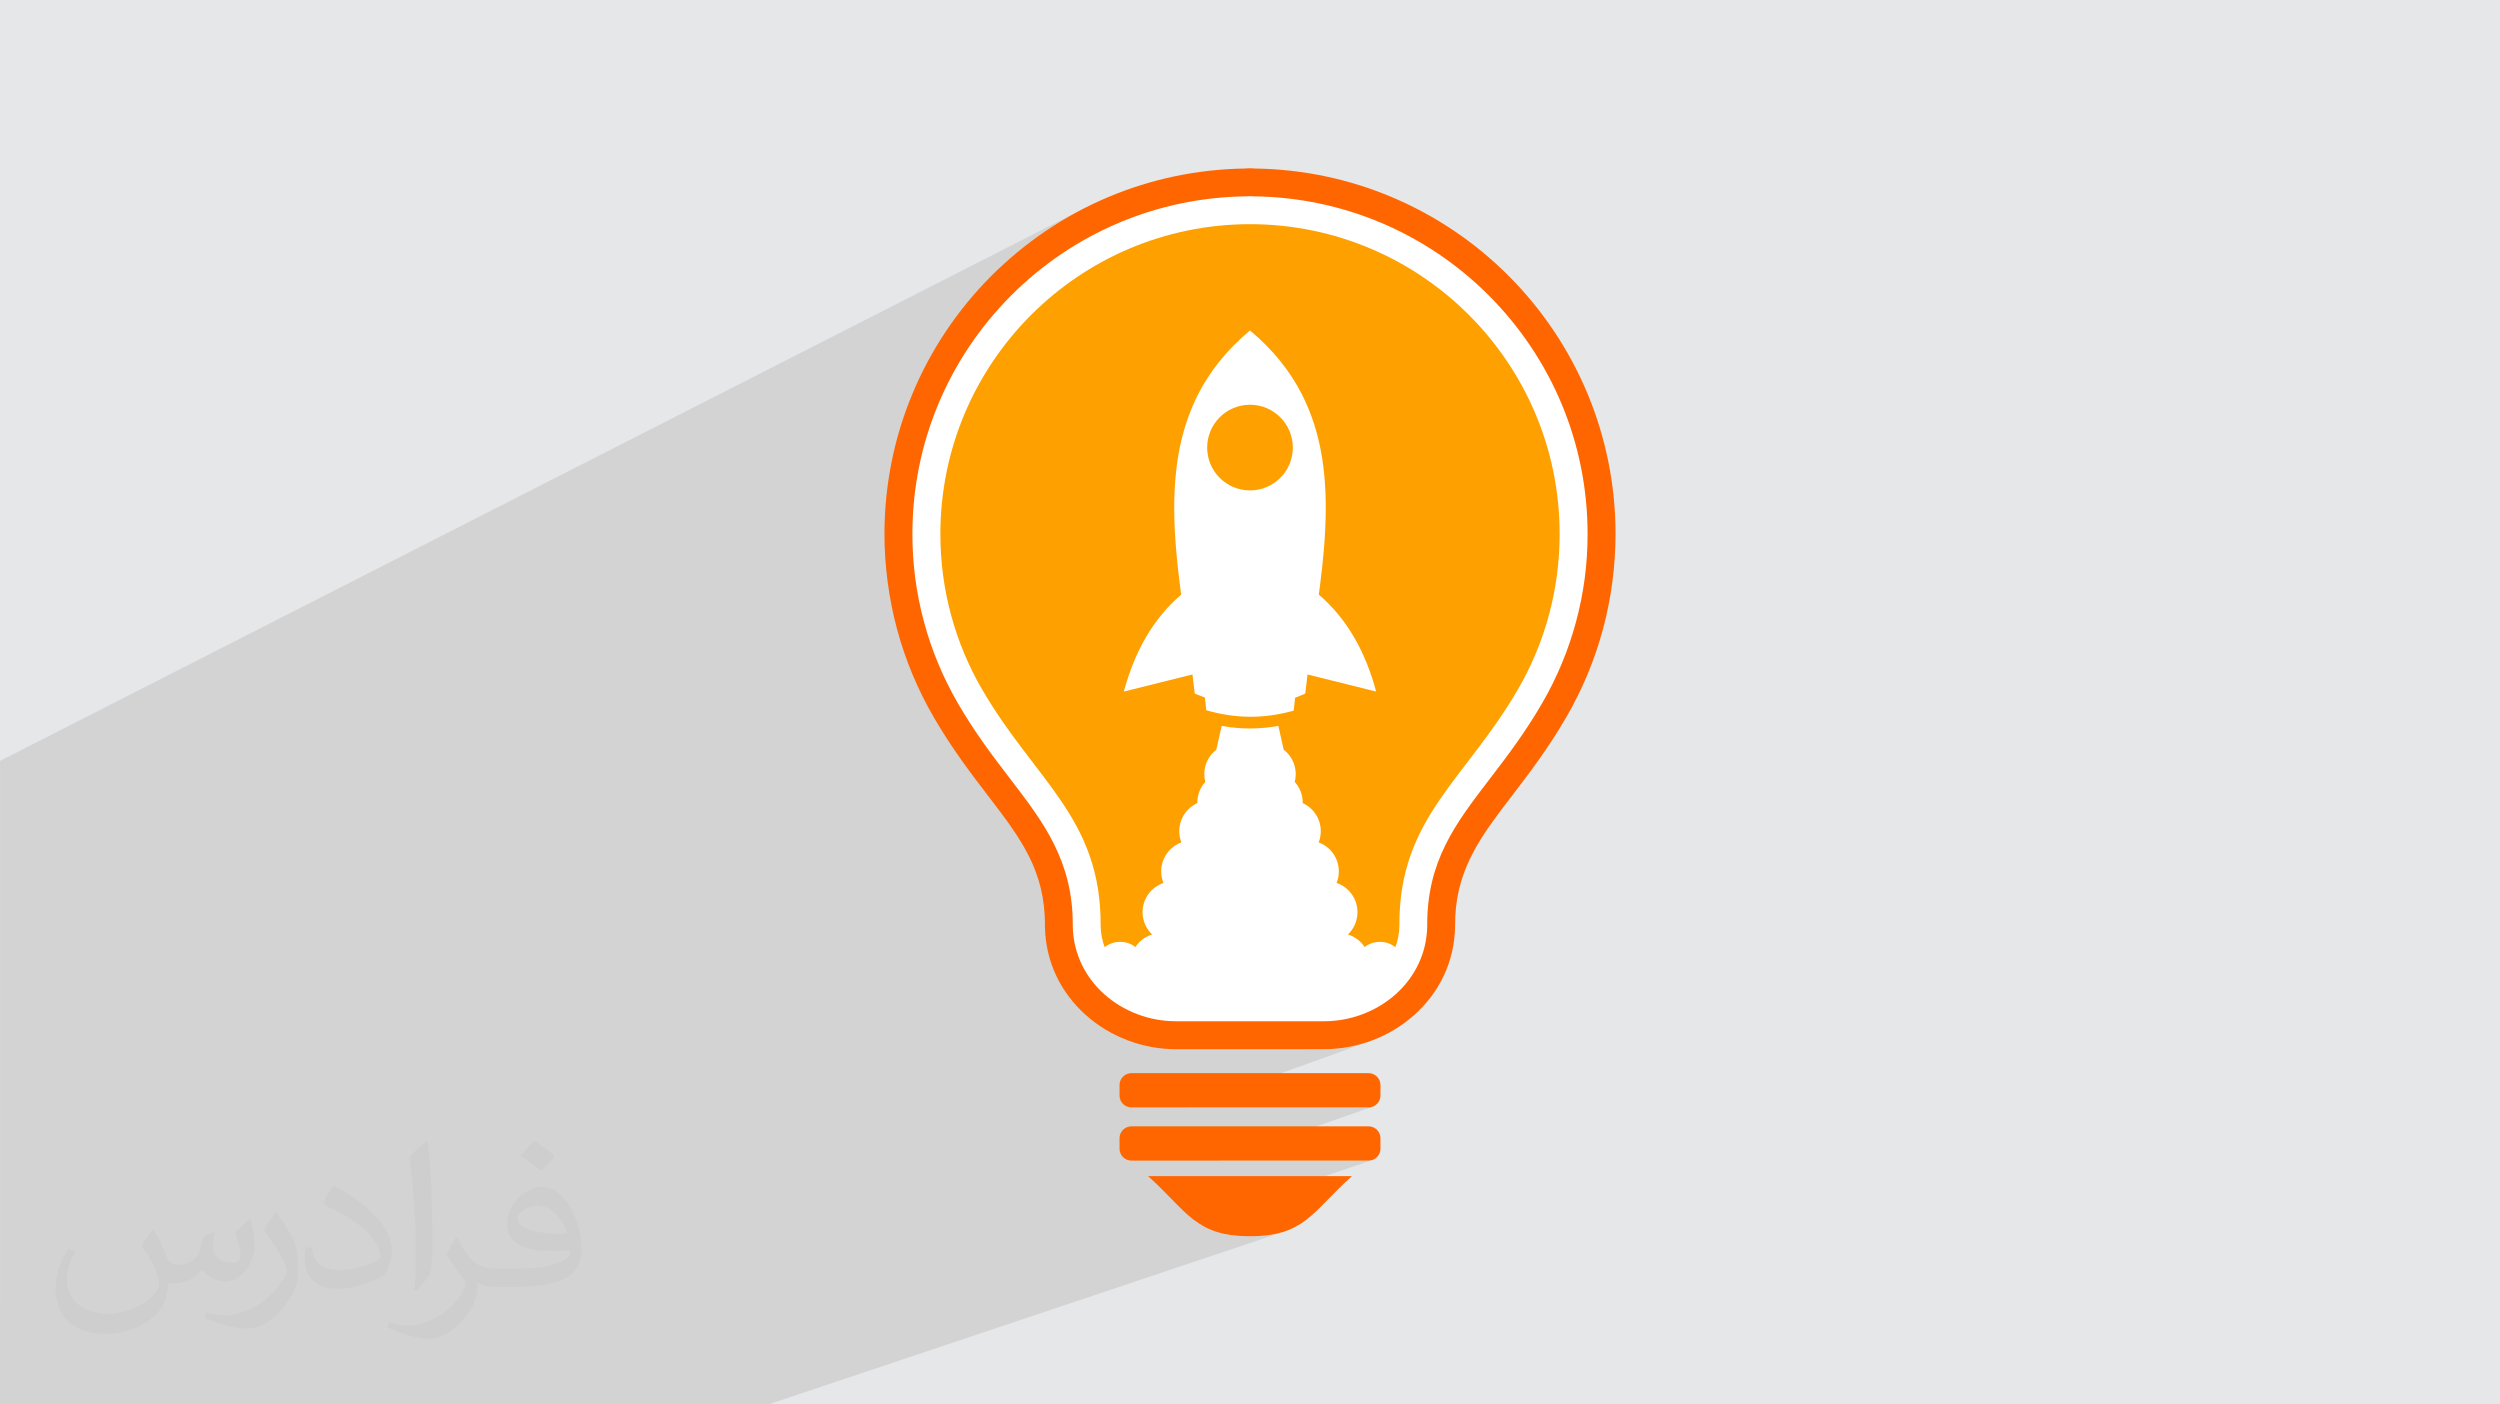 <?xml version="1.0" encoding="UTF-8"?>
<!DOCTYPE svg PUBLIC "-//W3C//DTD SVG 1.1//EN" "http://www.w3.org/Graphics/SVG/1.1/DTD/svg11.dtd">
<!-- Creator: CorelDRAW 2020 (64-Bit) -->
<svg xmlns="http://www.w3.org/2000/svg" xml:space="preserve" width="94.192mm" height="52.917mm" version="1.1" style="shape-rendering:geometricPrecision; text-rendering:geometricPrecision; image-rendering:optimizeQuality; fill-rule:evenodd; clip-rule:evenodd"
viewBox="0 0 9404.92 5283.66"
 xmlns:xlink="http://www.w3.org/1999/xlink"
 xmlns:xodm="http://www.corel.com/coreldraw/odm/2003">
 <defs>
  <style type="text/css">
   <![CDATA[
    .fil0 {fill:#E6E7E8}
    .fil5 {fill:#FEA000}
    .fil4 {fill:#FF6600}
    .fil3 {fill:white}
    .fil2 {fill:#373435;fill-opacity:0.031}
    .fil1 {fill:#2B2A29;fill-opacity:0.102}
   ]]>
  </style>
 </defs>
 <g id="Layer_x0020_1">
  <polygon class="fil0" points="-0,0 9404.92,0 9404.92,5283.66 -0,5283.66 "/>
  <path class="fil1" d="M-0 4918.14l0 36.97 0 64.04 0 23.79 0 0.1 0 3.79 0 0.76 0 9.71 0 0.07 0 20.2 0 0.07 0 3.71 0 0.06 0 40.43 0 58.85 0 3.52 0 17.59 0 0.26 0 3.87 0 5.71 0 9.06 0 62.93 119.67 0 112.19 0 99.02 0 57.27 0 76.22 0 9.09 0 55.81 0 9.54 0 29.57 0 8.37 0 57.31 0 172.88 0 59.05 0 72.7 0 93.18 0 4.29 0 60.32 0 80.66 0 43.06 0 60.1 0 62.21 0 13.06 0 63.67 0 97.62 0 151.34 0 204.17 0 80.91 0 6.33 0 503.25 0 6.26 0 350.24 0 70.49 0 1938.67 -649.58 -13.07 3.82 -13.73 3.33 -14.44 2.86 -15.22 2.36 -16.04 1.85 -16.92 1.34 -17.85 0.81 -18.85 0.27 -18.81 -0.27 -17.83 -0.81 -16.89 -1.33 -16.03 -1.85 -15.21 -2.36 -14.43 -2.86 -13.73 -3.33 -13.06 -3.81 -12.46 -4.28 -11.91 -4.74 -11.41 -5.19 -10.97 -5.62 -10.59 -6.06 -10.25 -6.47 -9.97 -6.88 -4 -2.99 671.11 -229.19 -8.37 2.62 -8.98 0.91 -565.04 0 582.39 -203.63 -8.37 2.62 -8.98 0.91 -687.11 0 690.88 -248.59 -10.9 3.72 -11 3.48 -11.08 3.25 -11.16 3.01 -11.24 2.75 -11.3 2.51 -11.38 2.25 -11.43 2 -11.49 1.74 -11.54 1.47 -11.59 1.22 -11.63 0.95 -11.67 0.68 -11.7 0.41 -11.72 0.14 -70.85 0 283.3 -102.6 8.37 -3.1 5.48 -3.07 7.93 -5.72 7.86 -5.05 7.8 -4.47 7.71 -3.98 7.62 -3.58 7.52 -3.3 7.43 -3.08 7.31 -2.96 7.2 -2.93 7.07 -2.99 6.94 -3.15 6.81 -3.38 6.65 -3.72 6.5 -4.15 6.34 -4.67 6.17 -5.28 6.08 -7.08 6.05 -9.75 5.99 -12.04 5.91 -13.97 5.78 -15.52 5.64 -16.69 5.47 -17.5 5.26 -17.92 5.02 -17.99 4.77 -17.67 4.46 -16.99 4.15 -15.93 3.79 -14.49 3.42 -12.69 3.01 -10.5 2.57 -7.96 1.33 -4.05 1.63 -5.52 1.91 -6.91 2.16 -8.19 2.39 -9.37 2.61 -10.44 2.79 -11.41 2.96 -12.29 3.1 -13.07 3.22 -13.75 3.31 -14.32 3.38 -14.79 3.44 -15.17 3.47 -15.44 3.47 -15.61 3.47 -15.68 3.42 -15.66 3.37 -15.52 3.3 -15.3 3.19 -14.96 3.06 -14.53 2.92 -14 2.74 -13.36 2.55 -12.63 2.34 -11.79 2.1 -10.86 1.83 -9.83 1.55 -8.7 1.25 -7.46 0.92 -6.11 0.57 -4.68 0.19 -3.15 2.39 -7.62 6.73 -12.96 10.46 -17.49 13.58 -21.23 16.07 -24.15 17.92 -26.27 19.17 -27.59 6.47 -9.19 113.46 -44.12 -0.06 -0.05 -113.33 44.07 13.25 -18.81 19.79 -27.81 19.17 -26.71 17.92 -24.8 16.07 -22.11 13.58 -18.59 10.46 -14.28 6.73 -9.15 2.39 -3.24 155.34 -218.46 166.03 -406.98 7.48 -358.27 -168.55 -545.51 -310.85 -353.28 -324.56 -183.51 -382 -113.6 -360.76 21.23 -617.88 242.16 -94.38 47.86 3.54 -3.34 12.18 -11.21 12.32 -11.07 12.45 -10.91 12.58 -10.78 12.72 -10.62 12.84 -10.47 12.98 -10.32 13.1 -10.16 13.23 -10.01 13.35 -9.87 13.47 -9.7 13.6 -9.55 13.71 -9.39 13.84 -9.23 13.95 -9.06 14.07 -8.9 14.19 -8.73 14.3 -8.56 14.41 -8.4 14.52 -8.23 14.63 -8.05 14.74 -7.88 14.85 -7.71 -4077.58 2078.26 0 51.34 0 12.46 0 33.15 0 12.2 0 48 0 36.51 0 44.07 0 11.37 0 54.71 0 0.03 0 0.24 0 0.2 0 0.04 0 10.48 0 56.82 0 17.39 0 236.94 0 93.3 0 26.26 0 0.11 0 0.2 0 15.67 0 76.03 0 12.98 0 0.4 0 26.52 0 29.5 0 83.11 0 51.88 0 16.25 0 23.58 0 41.23 0 85.96 0 2.65 0 122.35 0 31.56 0 10.74 0 155.02 0 20.22 0 3.93 0 37.81 0 61.3 0 24.58 0 0.59 0 23.23 0 17.47 0 67.11 0 43.05 0 22.61 0 59.39 0 24.41 0 0.68 0 6.37 0 46.91 0 64.87zm143.32 67.97l-21.51 8.54 -16.36 6.5 -0.08 -0.06 37.94 -14.98z"/>
  <path class="fil2" d="M578.49 4627.69c17.95,27.21 29.6,53.36 40.96,82.43 8.45,16.91 12.93,48.09 52.57,48.09 11.61,0 28.28,-3.42 43.06,-11.61 16.63,-8.73 29.32,-21.94 35.94,-42l15.85 -53.36 38.57 -19.02 2.64 2.64c-5.27,20.09 -6.59,39.36 -6.59,54.43 0,44.63 38.57,61.56 69.22,61.56 17.95,0 34.09,-8.73 34.09,-25.11 0,-21.13 -8.98,-57.06 -20.62,-89.29 17.95,-17.95 35.94,-35.94 56.53,-50.47l3.17 1.6c8.98,38.04 14,75.56 14,100.66 0,24.57 -10.83,51.79 -19.81,69.49 -18.49,34.87 -51.25,62.62 -90.87,62.62 -30.1,0 -63.65,-15.07 -86.66,-43.06l-1.32 0c-21.66,26.96 -55.22,51.25 -108.86,51.25l-16.63 0c-2.64,35.41 -10.29,60.49 -21.94,82.95 -31.95,62.34 -126.81,106.47 -216.1,106.47 -124.17,0 -186.51,-71.59 -186.51,-166.96 0,-58.91 19.27,-113.6 48.88,-152.42l24.29 10.04c-18.49,35.41 -30.91,68.68 -30.91,101.45 0,89.29 72.66,131.83 156.4,131.83 77.68,0 173.83,-49.41 191.28,-106.72 -6.59,-62.62 -30.1,-91.93 -66.04,-148.99 10.83,-19.02 24.83,-38.04 42.28,-58.38l3.17 0 0 0 0 0 -0.02 -0.09zm1432.13 -336.04c26.15,16.39 51.79,35.66 76.87,57.85 -14,19.81 -31.45,37.79 -53.11,53.64 -25.11,-20.34 -50.19,-37.79 -75.84,-56.27 17.42,-19.55 34.62,-38.29 52.04,-55.22l0 0 0 0 0 0 0 0 0 0 0.03 0zm13.47 244.11c-42.28,0 -76.87,27.75 -76.87,48.34 0,44.13 84.53,57.85 185.72,57.31 -12.68,-51.79 -57.06,-105.68 -108.86,-105.68l0.01 0.03zm-94.86 236.19c54.96,0 103.04,-1.6 139.74,-10.83 40.96,-10.29 75.56,-30.91 75.56,-45.17 0,-3.7 0,-8.19 -1.32,-11.89 -22.98,2.11 -49.41,2.11 -72.38,2.11 -74.49,0 -131.55,-16.91 -154.02,-58.66 -5.55,-11.61 -9.51,-24.57 -9.51,-39.36 0,-40.43 17.42,-79.79 48.09,-107 25.61,-22.45 53.89,-36.44 82.67,-36.44 52.04,0 93.51,41.75 122.57,107.54 15.85,35.94 26.68,77.4 26.68,129.72 0,34.87 -9.51,64.19 -31.17,85.85 -40.43,39.11 -114.92,53.89 -229.04,53.89l-51.79 0 0 0 -13.47 0c-28.28,0 -48.62,-5.02 -64.72,-17.42l-2.64 0c0.79,6.59 1.32,12.93 1.32,19.02 0,25.61 -8.45,58.38 -25.61,84.53 -50.72,75.3 -105.68,108.04 -153.24,108.04 -48.09,0 -107,-18.49 -160.11,-42.54l9.51 -18.49c17.17,7.13 40.96,11.89 73.7,11.89 85.85,0 198.66,-82.43 212.66,-163 -3.17,-6.59 -8.98,-15.32 -17.17,-24.57 -25.11,-29.85 -40.96,-54.68 -55.75,-80.83 12.68,-25.11 24.29,-45.17 35.13,-63.4l4.49 -0.53c36.72,74.77 69.99,117.55 144.23,117.55l11.61 0 0 0 53.89 0 0 0 0 0 0 0 0 0 0 0 0.09 0.01zm-371.98 79c6.34,-34.34 6.87,-72.91 6.87,-108.86l0 -53.36c0,-99.6 -12.68,-244.36 -22.98,-338.68 17.95,-19.27 43.06,-42 62.87,-57.31l5.81 1.6c13.47,118.62 16.63,256 16.63,383.06 0,33.3 -1.32,65.79 -4.49,89.55 -1.85,30.1 -19.27,52.83 -56.53,87.7l-8.19 -3.7zm-382.8 -157.19c1.85,46.77 24.83,83.49 105.15,83.49 49.93,0 92.19,-12.93 138.96,-35.13 8.45,-3.7 12.93,-8.73 12.93,-12.93 0,-29.32 -22.45,-68.15 -60.23,-103.55 -36.72,-33.3 -85.34,-62.62 -130.76,-82.18 -15.6,-6.59 -20.62,-13.47 -20.62,-20.09 0,-13.47 17.95,-41.75 32.77,-62.09l5.02 -0.53c52.04,27.21 110.17,67.64 153.24,112.53 39.11,41.47 63.4,83.49 63.4,129.19 0,33.81 -10.29,65.51 -26.96,95.11 -57.06,28.79 -117.83,50.72 -178.06,50.72 -73.17,0 -123.1,-34.34 -123.1,-114.92 0,-8.73 0,-22.19 3.17,-39.64l25.11 0 0 0 0 0 0 0 0 0 0 0 -0.02 0zm-132.37 -132.9l45.45 73.45c16.63,27.21 32.23,56.81 32.23,103.55l0 59.7c0,48.34 -30.91,100.13 -80.83,151.38 -39.11,34.62 -73.7,49.41 -105.68,49.41 -47.55,0 -101.98,-14.79 -164.85,-41.75l7.13 -18.49c19.81,5.27 42.79,9.77 71.06,9.77 90.36,-0.53 182.8,-66.57 225.08,-147.15 5.02,-9.26 6.87,-17.95 6.87,-24.04 0,-9.26 -5.02,-19.55 -8.98,-28.79 -22.98,-43.31 -48.62,-82.95 -76.87,-119.68 14.79,-23.25 29.6,-45.7 45.7,-67.9l3.7 0.53 0 0 0 0 0 0 0 0 0 0 -0.02 0.01z"/>
  <g id="_1299901867152">
   <path class="fil3" d="M5692.15 2874.57c0,0 -212.22,287.12 -212.22,312.09 0,24.97 -67.42,329.56 -79.9,364.52 -12.47,34.96 -44.94,194.74 -77.39,224.7 -32.45,29.96 -72.4,29.96 -114.85,62.42 -42.44,32.45 -609.86,72.44 -651.05,71.19 -41.2,-1.25 -154.2,-23.73 -194.76,-33.09 -40.56,-9.35 -79.9,-24.32 -122.96,-44.93 -43.06,-20.61 -141.06,-65.54 -166.02,-101.12 -24.97,-35.58 -38.08,-59.91 -49.32,-107.98 -11.23,-48.07 -16.23,-146.06 -16.85,-172.9 -0.62,-26.85 -25.58,-105.51 -50.54,-144.21 -24.97,-38.7 -81.15,-177.27 -81.15,-177.27l-360.76 -509.34 -112.35 -394.47 -0.06 -521.8 59.92 -151.06 312.12 -485.6 82.39 -107.36 617.88 -242.16 360.76 -21.23 382 113.6 324.56 183.51 310.85 353.28 168.55 545.51 -7.48 358.27 -166.03 406.98 -155.34 218.46z"/>
   <g>
    <path class="fil4" d="M4319.12 4424.65c127.73,0 255.54,0 383.28,0 127.74,0 255.62,0 383.44,0 -148.74,132.92 -176.93,226.07 -383.44,226.07 -206.12,0 -234.99,-93.05 -383.28,-226.07zm-806.84 -1727.2c-30.16,-52.08 -56.96,-106.1 -80.09,-161.75 -22.93,-55.19 -42.33,-112 -57.89,-170.15 -15.3,-57.1 -27.07,-116.12 -35.06,-176.8 -7.87,-59.83 -11.93,-119.86 -11.93,-179.74 0,-185.69 37.05,-363.09 104.19,-525.19 69.69,-168.26 171.74,-319.71 298.33,-446.46 124.79,-124.91 273.6,-226.02 438.97,-295.81 158.54,-66.9 332.28,-104.96 514.58,-107.6 3.02,-0.3 5.79,-0.46 8.31,-0.59 5.35,-0.29 8.81,-0.42 10.19,-0.42 1.4,0 4.78,0.13 10.12,0.42 2.49,0.08 5.25,0.29 8.25,0.59 182.6,2.48 356.58,40.45 515.31,107.35 165.59,69.79 314.61,170.98 439.55,296.06 126.6,126.76 228.63,278.21 298.34,446.46 67.11,162.1 104.17,339.51 104.17,525.19 0,59.88 -4.07,119.9 -11.91,179.74 -8,60.67 -19.78,119.69 -35.08,176.8 -15.56,58.14 -34.97,114.97 -57.89,170.15 -23.13,55.65 -49.92,109.66 -80.06,161.75 -68.84,118.81 -139.91,211.62 -206.51,298.58l-0.06 -0.05 -0.05 0.06 0.06 0.05c-108.65,141.85 -202.09,263.88 -211.41,451.03l-0.76 39.47c-1.28,65.82 -15.99,126.72 -41.25,181.26 -26.68,57.6 -65.19,108.3 -112.11,150.32 -45.73,40.96 -99.37,73.36 -157.42,95.37 -57.4,21.77 -119.08,33.52 -181.68,33.52l-558.05 0c-62.6,0 -124.28,-11.75 -181.68,-33.52 -58.04,-22.01 -111.68,-54.41 -157.41,-95.37 -46.93,-42.03 -85.44,-92.72 -112.12,-150.32 -25.26,-54.54 -39.98,-115.44 -41.24,-181.26l-0.21 -0.83 0 -4.56 0.21 -0.21c0.47,-103.04 -22.86,-185.32 -60.15,-259.87 -38.25,-76.48 -92.96,-147.91 -152.03,-225.03 -32.88,-42.93 -66.87,-87.3 -101.91,-136.66 -35.05,-49.4 -70.26,-102.61 -104.63,-161.97zm16.86 -202c21.47,51.65 46.21,101.55 73.93,149.42 32.73,56.53 66.12,107.01 99.29,153.76 33.19,46.77 67.07,91 99.85,133.79 61.84,80.73 119.1,155.48 162.3,241.86 44.14,88.25 71.77,185.47 71.23,306.92l0.21 0 0 4.56 -0.19 0c1.08,49.86 12.4,96.3 31.77,138.13 20.65,44.57 50.41,83.76 86.65,116.21 35.91,32.16 78.35,57.72 124.56,75.25 45.43,17.22 94.56,26.53 144.7,26.53l558.05 0c50.15,0 99.27,-9.31 144.71,-26.53 46.21,-17.52 88.66,-43.08 124.55,-75.25 36.25,-32.45 66,-71.64 86.65,-116.21 19.26,-41.58 30.55,-87.7 31.75,-137.21l0.04 -4.4c-1.45,-243.05 106.63,-384.17 233.54,-549.86l2.69 -3.5c63.91,-83.45 131.95,-172.65 196.46,-284.04 27.72,-47.88 52.45,-97.77 73.91,-149.42 21.09,-50.73 38.98,-103.16 53.4,-157 14.42,-53.82 25.36,-108.34 32.57,-163.25 7.04,-53.63 10.69,-109.08 10.69,-166.18 0,-172.12 -34.13,-336.02 -95.95,-485.34 -64.29,-155.22 -158.61,-295.05 -275.74,-412.34 -115.48,-115.65 -253.08,-209.13 -405.86,-273.52 -147.33,-62.08 -308.79,-97.2 -478.2,-99.17l-4.52 -0.21c-1.3,-0.13 -3.01,-0.26 -5.11,-0.34l-10.45 0c-2.11,0.08 -3.82,0.21 -5.16,0.34l-4.31 0.21c-169.26,2.14 -330.56,37.34 -477.69,99.42 -152.54,64.39 -289.93,157.78 -405.27,273.27 -117.13,117.28 -211.45,257.11 -275.73,412.34 -61.85,149.31 -95.97,313.22 -95.97,485.34 0,57.09 3.64,112.55 10.7,166.19 7.22,54.92 18.17,109.43 32.58,163.24 14.42,53.85 32.3,106.27 53.38,157zm727.22 1741.81l892.23 0c24.57,0 44.68,20.11 44.68,44.7l0 39.53c0,24.58 -20.11,44.7 -44.68,44.7l-892.23 0c-24.58,0 -44.7,-20.12 -44.7,-44.7l0 -39.53c0,-24.59 20.12,-44.7 44.7,-44.7zm0 -200.11l892.23 0c24.57,0 44.68,20.12 44.68,44.7l0 39.53c0,24.59 -20.11,44.7 -44.68,44.7l-892.23 0c-24.58,0 -44.7,-20.11 -44.7,-44.7l0 -39.53c0,-24.58 20.12,-44.7 44.7,-44.7z"/>
    <path class="fil5" d="M4538.03 2671.99l-5.33 -47.97c-12.62,-4.47 -25.31,-9.44 -38.08,-14.9 -2.59,-23.81 -5.48,-47.76 -8.58,-71.81l-258.19 64.35c39.32,-146.03 106.64,-271.09 215.7,-364.83 -35.36,-263.48 -51.8,-526.22 63.38,-752.6l-0.01 0 0.19 -0.34 0.07 -0.17 0 0c43.98,-86.1 106.99,-166.96 195.31,-240.57 88.34,73.61 151.34,154.47 195.32,240.57l0 0 0.07 0.13 0.19 0.38 -0.01 0c115.2,226.38 98.64,489.07 63.26,752.55 109.1,93.74 176.43,218.82 215.76,364.88l-258.23 -64.36c-3.09,24.05 -5.97,48.01 -8.55,71.82 -12.73,5.77 -25.52,11.02 -38.39,15.74l0.2 -0.08 -5.29 48.63c-112.09,31.15 -216.94,30.63 -328.81,-1.42zm-844.16 -79.71c-99.34,-171.53 -156.21,-370.76 -156.21,-583.27 0,-643.33 521.11,-1164.9 1164.23,-1165.7l0 -0.04 0.6 0.04 0.59 -0.04 0 0.04c643.13,0.8 1164.22,522.37 1164.22,1165.7 0,212.51 -56.86,411.74 -156.19,583.27 -198.97,343.6 -449.39,485.28 -446.65,891.02 -0.55,28.39 -5.89,55.18 -15.18,79.95 -16.02,-12.6 -36.23,-20.11 -58.18,-20.11 -21.62,0 -41.53,7.28 -57.42,19.52 -14.68,-22.28 -36.81,-39.2 -62.86,-47.21 22.14,-21.15 35.94,-50.96 35.94,-84 0,-50.97 -32.85,-94.28 -78.54,-109.9 5.43,-13.42 8.43,-28.1 8.43,-43.47 0,-49.96 -31.57,-92.56 -75.86,-108.95 5.12,-13.08 7.93,-27.33 7.93,-42.24 0,-46.94 -27.86,-87.38 -67.95,-105.68l0.02 -1.68c0,-30 -11.37,-57.34 -30.05,-77.95 2.46,-9.4 3.76,-19.25 3.76,-29.42 0,-37.48 -17.77,-70.82 -45.34,-92.05l-20.03 -89.44c-71.11,13.05 -142.21,13.24 -213.32,0l-20.02 89.48c-27.54,21.24 -45.28,54.55 -45.28,92.01 0,10.16 1.31,20.02 3.76,29.42 -18.68,20.61 -30.05,47.95 -30.05,77.95l0.02 1.68c-40.09,18.3 -67.95,58.74 -67.95,105.68 0,14.91 2.82,29.16 7.92,42.24 -44.27,16.39 -75.85,58.98 -75.85,108.95 0,15.38 3,30.05 8.42,43.47 -45.68,15.63 -78.53,58.93 -78.53,109.9 0,33.04 13.8,62.85 35.94,84 -26.05,8.01 -48.19,24.93 -62.86,47.21 -15.9,-12.24 -35.81,-19.52 -57.42,-19.52 -21.96,0 -42.17,7.51 -58.18,20.1 -9.29,-24.76 -14.63,-51.55 -15.18,-79.94 2.75,-405.75 -247.69,-547.42 -446.64,-891.02zm1007.54 -1069.65c-88.51,0.59 -160.08,72.49 -160.08,161.14 0,88.65 71.57,160.56 160.08,161.13l1.06 0.02c89.01,0 161.15,-72.15 161.15,-161.15 0,-89 -72.14,-161.14 -161.15,-161.14l-1.06 0z"/>
   </g>
  </g>
 </g>
</svg>
